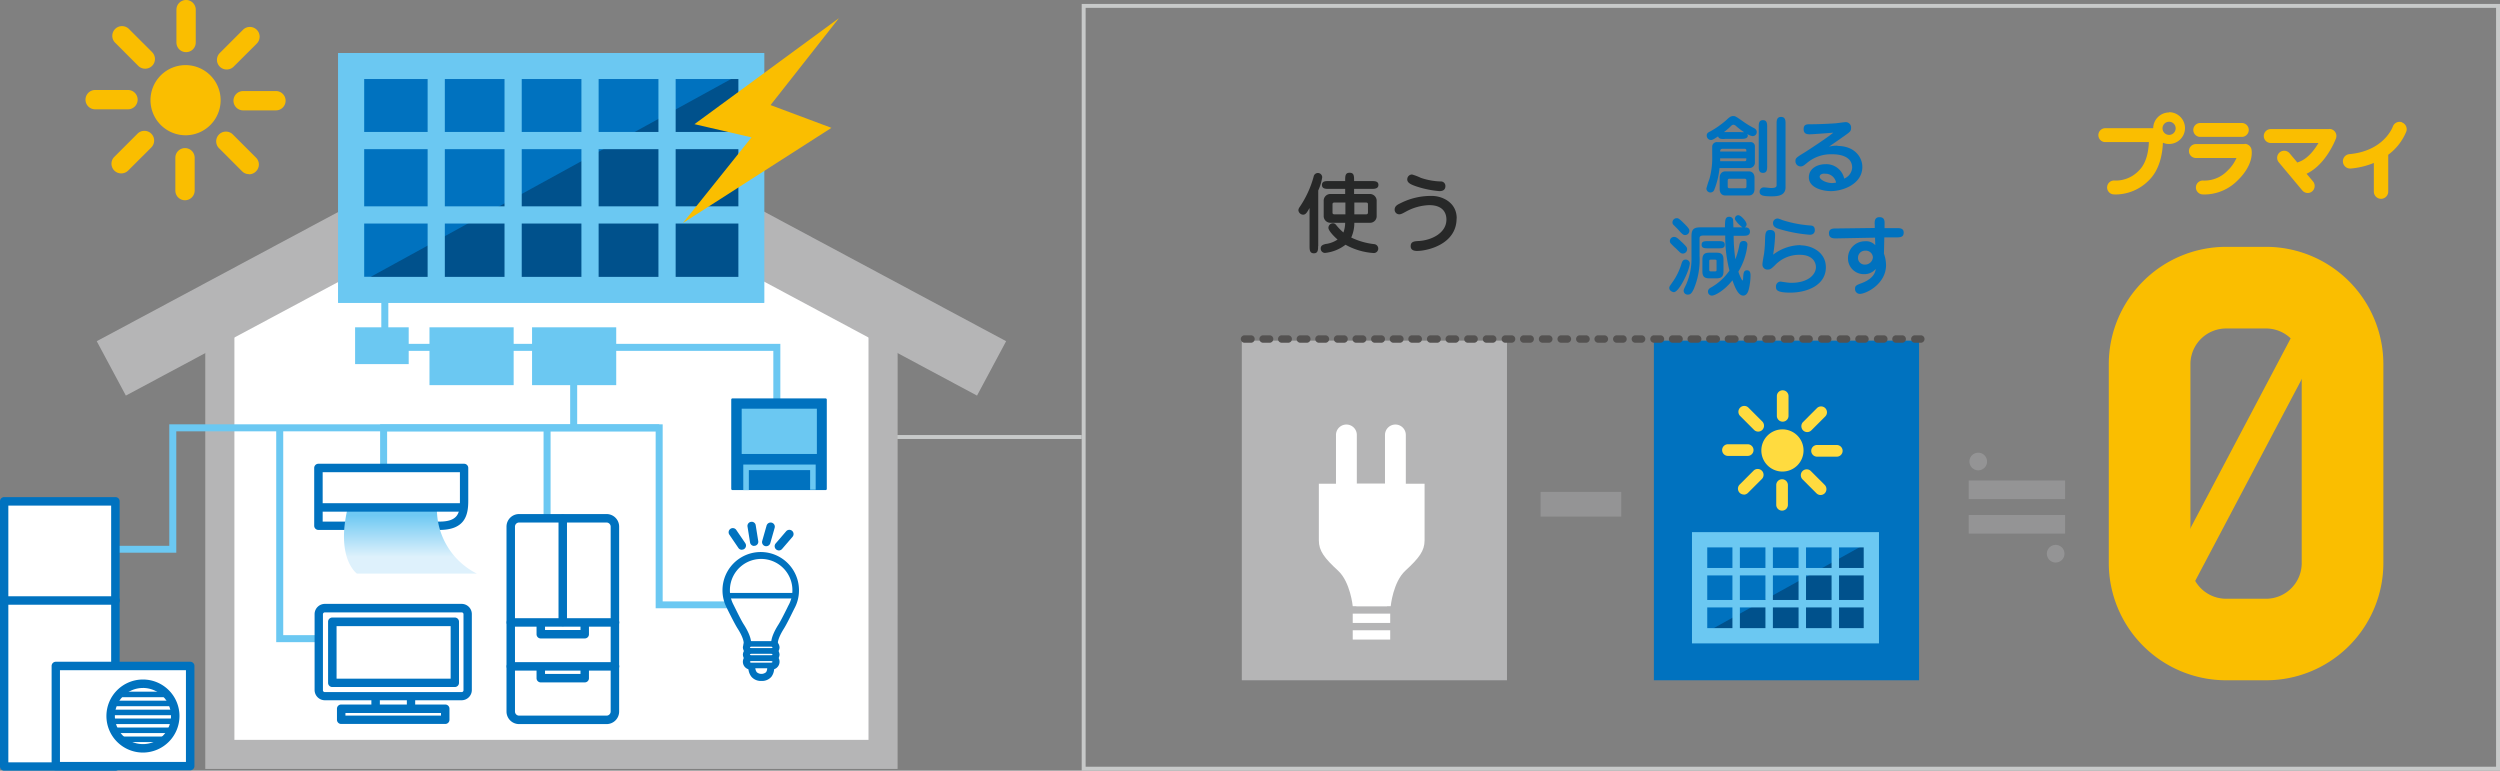 <svg xmlns="http://www.w3.org/2000/svg" xmlns:xlink="http://www.w3.org/1999/xlink" width="635" height="195.752" viewBox="0 0 635 195.752">
  <rect x="0" y="0" width="635" height="195.752" fill="#808080" stroke="none"/>
  <defs>
    <linearGradient id="linear-gradient" x1="0.5" y1="0.764" x2="0.5" y2="0.106" gradientUnits="objectBoundingBox">
      <stop offset="0.03" stop-color="#def1fc"/>
      <stop offset="1" stop-color="#6fc9f3"/>
    </linearGradient>
  </defs>
  <g id="グループ_102" data-name="グループ 102" transform="translate(947.5 -5926.624)">
    <g id="_高性能" transform="translate(-632.304 5955.144)">
      <rect id="長方形_66" data-name="長方形 66" width="67.354" height="86.264" transform="translate(104.891 58.004)" fill="#0072bf"/>
      <rect id="長方形_67" data-name="長方形 67" width="43.621" height="24.395" transform="translate(116.521 108.559)" fill="#0072bf"/>
      <path id="パス_81" data-name="パス 81" d="M80.526,34.51,37,58.653H80.526Z" transform="translate(79.616 74.301)" fill="#00518c"/>
      <path id="パス_82" data-name="パス 82" d="M83.847,62.091H36.35V33.82h47.5ZM40.227,58.215H79.971V37.7H40.227V58.215Z" transform="translate(78.217 72.816)" fill="#6bc8f2"/>
      <rect id="長方形_68" data-name="長方形 68" width="1.891" height="24.395" transform="translate(124.842 108.559)" fill="#6bc8f2"/>
      <rect id="長方形_69" data-name="長方形 69" width="1.891" height="24.395" transform="translate(133.226 108.559)" fill="#6bc8f2"/>
      <rect id="長方形_70" data-name="長方形 70" width="1.891" height="24.395" transform="translate(141.641 108.559)" fill="#6bc8f2"/>
      <rect id="長方形_71" data-name="長方形 71" width="1.891" height="24.395" transform="translate(150.025 108.559)" fill="#6bc8f2"/>
      <rect id="長方形_72" data-name="長方形 72" width="41.919" height="1.891" transform="translate(117.404 123.876)" fill="#6bc8f2"/>
      <rect id="長方形_73" data-name="長方形 73" width="41.919" height="1.891" transform="translate(117.404 115.745)" fill="#6bc8f2"/>
      <path id="パス_83" data-name="パス 83" d="M41.94,30.9A5.358,5.358,0,1,1,47.3,36.256,5.354,5.354,0,0,1,41.94,30.9Z" transform="translate(90.246 54.999)" fill="#ffdb3f"/>
      <path id="パス_84" data-name="パス 84" d="M44.671,30.364a1.48,1.48,0,0,1-1.481-1.481V23.871a1.481,1.481,0,0,1,2.963,0v5.011a1.48,1.48,0,0,1-1.481,1.481Z" transform="translate(92.935 48.221)" fill="#ffdb3f"/>
      <path id="パス_85" data-name="パス 85" d="M45.091,30.163a1.483,1.483,0,0,1-1.04-.441l-3.53-3.53a1.493,1.493,0,1,1,2.112-2.112l3.53,3.53a1.523,1.523,0,0,1,0,2.112,1.483,1.483,0,0,1-1.04.441h0Z" transform="translate(86.276 50.943)" fill="#ffdb3f"/>
      <path id="パス_86" data-name="パス 86" d="M45.273,29.7H40.261a1.481,1.481,0,1,1,0-2.963h5.011a1.481,1.481,0,0,1,0,2.963Z" transform="translate(83.446 57.582)" fill="#ffdb3f"/>
      <path id="パス_87" data-name="パス 87" d="M41.521,35.212a1.481,1.481,0,0,1-1.04-2.521l3.53-3.53a1.493,1.493,0,0,1,2.112,2.112l-3.53,3.53a1.483,1.483,0,0,1-1.04.441h0Z" transform="translate(86.19 61.874)" fill="#ffdb3f"/>
      <path id="パス_88" data-name="パス 88" d="M44.621,37.534a1.48,1.48,0,0,1-1.481-1.481V31.041a1.481,1.481,0,0,1,2.963,0v5.011a1.48,1.48,0,0,1-1.481,1.481Z" transform="translate(92.828 63.65)" fill="#ffdb3f"/>
      <path id="パス_89" data-name="パス 89" d="M50.121,35.273a1.483,1.483,0,0,1-1.04-.441L45.55,31.3a1.493,1.493,0,0,1,2.112-2.112l3.53,3.53a1.523,1.523,0,0,1,0,2.112,1.483,1.483,0,0,1-1.04.441h0Z" transform="translate(97.099 61.939)" fill="#ffdb3f"/>
      <path id="パス_90" data-name="パス 90" d="M52.453,29.763H47.441a1.481,1.481,0,1,1,0-2.963h5.011a1.481,1.481,0,1,1,0,2.963Z" transform="translate(98.896 57.711)" fill="#ffdb3f"/>
      <path id="パス_91" data-name="パス 91" d="M46.631,30.2a1.483,1.483,0,0,1-1.04-.441,1.523,1.523,0,0,1,0-2.112l3.53-3.53a1.493,1.493,0,1,1,2.112,2.112l-3.53,3.53a1.483,1.483,0,0,1-1.04.441h0Z" transform="translate(97.185 51.029)" fill="#ffdb3f"/>
      <rect id="長方形_74" data-name="長方形 74" width="20.487" height="6.272" transform="translate(76.115 96.424)" fill="#949495"/>
      <rect id="長方形_75" data-name="長方形 75" width="24.489" height="4.728" transform="translate(184.852 93.525)" fill="#949495"/>
      <rect id="長方形_76" data-name="長方形 76" width="24.489" height="4.728" transform="translate(184.852 102.287)" fill="#949495"/>
      <path id="パス_92" data-name="パス 92" d="M58.71,29.658A2.238,2.238,0,1,1,60.948,31.9,2.246,2.246,0,0,1,58.71,29.658Z" transform="translate(126.331 59.045)" fill="#949495"/>
      <path id="パス_93" data-name="パス 93" d="M64.95,37.088a2.238,2.238,0,1,1,2.238,2.238A2.246,2.246,0,0,1,64.95,37.088Z" transform="translate(139.758 75.033)" fill="#949495"/>
      <path id="パス_94" data-name="パス 94" d="M109.9,120.922H99.724A29.814,29.814,0,0,1,69.94,91.169V40.614A29.821,29.821,0,0,1,99.724,10.83H109.9a29.821,29.821,0,0,1,29.784,29.784V91.169A29.794,29.794,0,0,1,109.9,120.922ZM99.724,31.569a9.066,9.066,0,0,0-9.046,9.046V91.169a9.066,9.066,0,0,0,9.046,9.046H109.9a9.066,9.066,0,0,0,9.046-9.046V40.614a9.066,9.066,0,0,0-9.046-9.046H99.724Z" transform="translate(150.495 23.347)" fill="#fabe00"/>
      <path id="パス_95" data-name="パス 95" d="M77.138,95.952a3.627,3.627,0,0,1-3.215-5.358l38.893-73.657a3.659,3.659,0,0,1,6.461,3.435L80.385,94.029a3.693,3.693,0,0,1-3.246,1.954h0Z" transform="translate(158.142 32.306)" fill="#fabe00"/>
      <rect id="長方形_77" data-name="長方形 77" width="67.354" height="86.264" transform="translate(0.221 58.004)" fill="#b5b5b6"/>
      <path id="パス_96" data-name="パス 96" d="M11.165,52.014c3.12,2.868,3.719,9.014,3.719,9.014h8.73V29.92H6.28v14.4c0,2.647,1.387,4.476,4.885,7.69Z" transform="translate(13.513 64.424)" fill="#fff"/>
      <path id="パス_97" data-name="パス 97" d="M21.75,52.014c-3.12,2.868-3.719,9.014-3.719,9.014H9.3V29.92H26.635v14.4c0,2.647-1.387,4.476-4.885,7.69Z" transform="translate(20.012 64.424)" fill="#fff"/>
      <rect id="長方形_78" data-name="長方形 78" width="9.518" height="2.364" transform="translate(28.398 127.343)" fill="#fff"/>
      <rect id="長方形_79" data-name="長方形 79" width="9.518" height="2.364" transform="translate(28.398 131.567)" fill="#fff"/>
      <path id="パス_98" data-name="パス 98" d="M12.955,27.8a2.643,2.643,0,0,0-2.647-2.647h0A2.643,2.643,0,0,0,7.66,27.8V45.763a2.643,2.643,0,0,0,2.647,2.648h0a2.643,2.643,0,0,0,2.647-2.648Z" transform="translate(16.483 54.16)" fill="#fff"/>
      <path id="パス_99" data-name="パス 99" d="M16.9,27.8a2.643,2.643,0,0,0-2.647-2.647h0A2.643,2.643,0,0,0,11.61,27.8V45.763a2.643,2.643,0,0,0,2.647,2.648h0A2.643,2.643,0,0,0,16.9,45.763Z" transform="translate(24.982 54.16)" fill="#fff"/>
      <path id="パス_100" data-name="パス 100" d="M90.488,2.593H78.165a1.765,1.765,0,0,0,0,3.53H88.471a9.663,9.663,0,0,1-2.238,3.183,8.107,8.107,0,0,1-6.083,2.553,1.763,1.763,0,1,0-.441,3.5c.032,0,.315.032.756.032a11.947,11.947,0,0,0,8.289-3.562c4.255-4.129,3.593-7.533,3.53-7.911A1.783,1.783,0,0,0,90.551,2.53Z" transform="translate(164.396 5.487)" fill="#fabe00"/>
      <path id="パス_101" data-name="パス 101" d="M87.065.043a4.056,4.056,0,0,0-4.034,4H70.865a1.765,1.765,0,0,0,0,3.53H81.928c-.063,1.954-.5,5.263-2.521,7.218a8.107,8.107,0,0,1-6.083,2.553,1.765,1.765,0,1,0-.473,3.5c.032,0,.315.032.756.032A11.947,11.947,0,0,0,81.9,17.315c2.868-2.774,3.5-7.028,3.593-9.581a3.707,3.707,0,0,0,1.576.315,4.034,4.034,0,0,0,0-8.069Zm0,5.7a1.67,1.67,0,1,1,1.67-1.67A1.681,1.681,0,0,1,87.065,5.748Z" transform="translate(148.688 0)" fill="#fabe00"/>
      <path id="パス_102" data-name="パス 102" d="M78.515,4.38H89.073a1.765,1.765,0,0,0,0-3.53H78.515a1.765,1.765,0,0,0,0,3.53Z" transform="translate(165.149 1.872)" fill="#fabe00"/>
      <path id="パス_103" data-name="パス 103" d="M99.2,1.362h-15a1.765,1.765,0,0,0,0,3.53H96.329c-1.04,1.765-2.742,4.034-5.011,4.822a1.689,1.689,0,0,0-.347.158L89.017,7.539a1.79,1.79,0,1,0-2.742,2.3l5.957,7.123a1.782,1.782,0,0,0,1.355.63,1.679,1.679,0,0,0,1.135-.41,1.8,1.8,0,0,0,.221-2.521L93.3,12.708c4.948-2.332,7.375-8.7,7.47-8.983a1.787,1.787,0,0,0-1.67-2.4Z" transform="translate(177.371 2.905)" fill="#fabe00"/>
      <path id="パス_104" data-name="パス 104" d="M103.818.865a1.825,1.825,0,0,0-2.332,1.1c-.095.252-2.332,6.209-11.031,7a1.811,1.811,0,0,0-1.639,1.986,1.838,1.838,0,0,0,1.8,1.67h.158A19.964,19.964,0,0,0,96.664,11.2v7.281a1.828,1.828,0,0,0,3.656,0V9.123a13.851,13.851,0,0,0,4.6-5.925A1.834,1.834,0,0,0,103.787.9Z" transform="translate(191.094 1.668)" fill="#fabe00"/>
      <path id="パス_105" data-name="パス 105" d="M172.718,19.851h-1.576a.946.946,0,0,1,0-1.891h1.576a.946.946,0,0,1,0,1.891Zm-4.728,0h-1.576a.946.946,0,1,1,0-1.891h1.576a.946.946,0,0,1,0,1.891Zm-4.728,0h-1.576a.946.946,0,0,1,0-1.891h1.576a.946.946,0,1,1,0,1.891Zm-4.728,0h-1.576a.946.946,0,0,1,0-1.891h1.576a.946.946,0,0,1,0,1.891Zm-4.728,0h-1.576a.946.946,0,0,1,0-1.891h1.576a.946.946,0,1,1,0,1.891Zm-4.728,0H147.5a.946.946,0,0,1,0-1.891h1.576a.946.946,0,0,1,0,1.891Zm-4.728,0h-1.576a.946.946,0,1,1,0-1.891h1.576a.946.946,0,0,1,0,1.891Zm-4.728,0h-1.576a.946.946,0,0,1,0-1.891h1.576a.946.946,0,1,1,0,1.891Zm-4.728,0H133.32a.946.946,0,0,1,0-1.891H134.9a.946.946,0,0,1,0,1.891Zm-4.728,0h-1.576a.946.946,0,0,1,0-1.891h1.576a.946.946,0,1,1,0,1.891Zm-4.728,0h-1.576a.946.946,0,1,1,0-1.891h1.576a.946.946,0,1,1,0,1.891Zm-4.728,0h-1.576a.946.946,0,1,1,0-1.891h1.576a.946.946,0,1,1,0,1.891Zm-4.728,0H114.41a.946.946,0,1,1,0-1.891h1.576a.946.946,0,1,1,0,1.891Zm-4.728,0h-1.576a.946.946,0,1,1,0-1.891h1.576a.946.946,0,1,1,0,1.891Zm-4.728,0h-1.576a.946.946,0,1,1,0-1.891h1.576a.946.946,0,1,1,0,1.891Zm-4.728,0h-1.576a.946.946,0,1,1,0-1.891H101.8a.946.946,0,0,1,0,1.891Zm-4.728,0H95.5a.946.946,0,1,1,0-1.891h1.576a.946.946,0,0,1,0,1.891Zm-4.728,0H90.771a.946.946,0,1,1,0-1.891h1.576a.946.946,0,0,1,0,1.891Zm-4.728,0H86.044a.946.946,0,0,1,0-1.891h1.576a.946.946,0,1,1,0,1.891Zm-4.728,0H81.316a.946.946,0,0,1,0-1.891h1.576a.946.946,0,1,1,0,1.891Zm-4.728,0H76.588a.946.946,0,0,1,0-1.891h1.576a.946.946,0,1,1,0,1.891Zm-4.728,0H71.861a.946.946,0,1,1,0-1.891h1.576a.946.946,0,1,1,0,1.891Zm-4.728,0H67.133a.946.946,0,0,1,0-1.891h1.576a.946.946,0,1,1,0,1.891Zm-4.728,0H62.405a.946.946,0,1,1,0-1.891h1.576a.946.946,0,0,1,0,1.891Zm-4.728,0H57.678a.946.946,0,1,1,0-1.891h1.576a.946.946,0,0,1,0,1.891Zm-4.728,0H52.95a.946.946,0,1,1,0-1.891h1.576a.946.946,0,0,1,0,1.891Zm-4.728,0H48.222a.946.946,0,1,1,0-1.891H49.8a.946.946,0,1,1,0,1.891Zm-4.728,0H43.495a.946.946,0,1,1,0-1.891H45.07a.946.946,0,0,1,0,1.891Zm-4.728,0H38.767a.946.946,0,1,1,0-1.891h1.576a.946.946,0,1,1,0,1.891Zm-4.728,0H34.039a.946.946,0,1,1,0-1.891h1.576a.946.946,0,1,1,0,1.891Zm-4.728,0H29.312a.946.946,0,1,1,0-1.891h1.576a.946.946,0,1,1,0,1.891Zm-4.728,0H24.584a.946.946,0,1,1,0-1.891H26.16a.946.946,0,1,1,0,1.891Zm-4.728,0H19.856a.946.946,0,1,1,0-1.891h1.576a.946.946,0,1,1,0,1.891Zm-4.728,0H15.129a.946.946,0,1,1,0-1.891H16.7a.946.946,0,1,1,0,1.891Zm-4.728,0H10.4a.946.946,0,1,1,0-1.891h1.576a.946.946,0,1,1,0,1.891Zm-4.728,0H5.673a.946.946,0,1,1,0-1.891H7.249a.946.946,0,1,1,0,1.891Zm-4.728,0H.946a.946.946,0,1,1,0-1.891H2.521a.946.946,0,1,1,0,1.891Z" transform="translate(0 38.689)" fill="#545251"/>
      <path id="パス_106" data-name="パス 106" d="M9.641,23.519c0,.851,0,1.8-1.072,1.8s-1.1-.914-1.1-1.8V13.811c-.693,1.2-.977,1.7-1.67,1.7A1.253,1.253,0,0,1,4.63,14.347a1.511,1.511,0,0,1,.221-.63A25.62,25.62,0,0,0,8.507,5.837a1.095,1.095,0,0,1,2.175.158A12.492,12.492,0,0,1,9.673,9.367v14.12Zm9.2-13.269h3.94a1.73,1.73,0,0,1,1.733,1.607v4.1a1.667,1.667,0,0,1-1.733,1.607h-3.94a8.962,8.962,0,0,1-.788,3.751,18.031,18.031,0,0,0,5.8,1.67,1.136,1.136,0,0,1-.032,2.269,16.842,16.842,0,0,1-7.218-2.112,10.248,10.248,0,0,1-5.2,2.08,1.094,1.094,0,0,1-1.1-1.166c0-.788.756-.977,1.229-1.1a7.021,7.021,0,0,0,3.057-1.135c-.252-.189-2.332-2.08-2.332-2.994a1.165,1.165,0,0,1,1.166-1.135.942.942,0,0,1,.725.347,13.022,13.022,0,0,0,1.923,1.986,7.19,7.19,0,0,0,.441-2.458H12.793a1.71,1.71,0,0,1-1.733-1.607v-4.1a1.691,1.691,0,0,1,1.733-1.607h3.719V8.957h-4.16c-.756,0-1.733,0-1.733-1.009s1.009-.977,1.733-.977h4.16c0-1.292,0-2.112,1.135-2.112s1.135.819,1.135,2.112h4.444c.756,0,1.733,0,1.733.977S23.95,8.957,23.225,8.957H18.781V10.25Zm-2.269,2.175H13.8c-.378,0-.5.158-.5.441v2.112c0,.347.189.441.5.441h2.774Zm2.269,2.994h2.963c.315,0,.5-.126.5-.441V12.866c0-.284-.126-.441-.5-.441H18.845Z" transform="translate(9.963 10.501)" fill="#272828"/>
      <path id="パス_107" data-name="パス 107" d="M28.117,16.157c0,6.682-7.627,8.258-9.991,8.258-.41,0-1.67,0-1.67-1.2s.914-1.261,2.112-1.324c3.278-.221,6.965-2.049,6.965-5.453,0-1.544-.756-3.656-4.381-3.656a13.2,13.2,0,0,0-5.831,1.607c-.977.536-1.324.725-1.8.725a1.165,1.165,0,0,1-1.135-1.2c0-.882.725-1.261,1.45-1.607a16.985,16.985,0,0,1,8.1-1.86c2.206,0,6.209,1.418,6.209,5.7ZM16.8,5a13.649,13.649,0,0,1,2.238.851,16.955,16.955,0,0,0,5.011.914,1.143,1.143,0,0,1,1.229,1.166c0,1.2-1.009,1.292-1.513,1.292a24.98,24.98,0,0,1-6.146-1.292c-1.009-.378-2.206-.819-2.017-1.891A1.218,1.218,0,0,1,16.834,5Z" transform="translate(26.661 10.802)" fill="#272828"/>
      <path id="パス_108" data-name="パス 108" d="M48.636,6.909a1.062,1.062,0,0,1,1.2,1.072v4A1.406,1.406,0,0,1,48.321,13.5h-7.47a19.931,19.931,0,0,1-1.387,5.642,1.075,1.075,0,0,1-.914.567,1.039,1.039,0,0,1-1.04-.977,20.845,20.845,0,0,1,.788-2.49,20.327,20.327,0,0,0,.693-6.02V7.98a1.173,1.173,0,0,1,1.261-1.072H48.6Zm-6.493-.788c-.914,0-1.418,0-1.67-.662-.946.63-1.387.914-1.8.914A1.1,1.1,0,0,1,37.6,5.238c0-.6.378-.788.946-1.072a23.539,23.539,0,0,0,3.908-2.742C43.309.637,43.656.29,44.349.29c.5,0,.693.126,2.458,1.355a20.334,20.334,0,0,0,2.616,1.607c.441.221.882.5.882,1.1a1.033,1.033,0,0,1-1.04,1.04,3.305,3.305,0,0,1-1.355-.536c.032.126.126.221.126.378,0,.851-1.072.851-1.733.851h-4.1Zm6.241,8.226c.221,0,1.355.095,1.355,1.67v2.774c0,1.607-1.2,1.67-1.355,1.67H42.238c-.221,0-1.355-.095-1.355-1.67V16.017c0-1.576,1.2-1.67,1.355-1.67ZM47.659,9.3c0-.536,0-.693-.536-.693H41.639c-.63,0-.63.441-.63.693Zm-6.65,1.733v.725h5.957c.63,0,.693,0,.693-.725Zm5.263-6.65h.819a16.78,16.78,0,0,1-1.923-1.45,1.438,1.438,0,0,0-.788-.441.94.94,0,0,0-.536.252,15.853,15.853,0,0,1-1.86,1.607h4.286ZM43.561,16.206c-.536,0-.63.095-.63.662V18c0,.536.095.63.63.63h3.5c.567,0,.63-.095.63-.662v-1.1c0-.567-.095-.662-.63-.662Zm9.392-3.246c0,.819,0,1.765-1.072,1.765S50.81,13.78,50.81,12.96V3.1c0-.819,0-1.765,1.072-1.765s1.072.946,1.072,1.765v9.834Zm4.665,5.39c0,2.08-1.765,2.332-3.53,2.332-1.891,0-3.057-.126-3.057-1.135a1.057,1.057,0,0,1,1.135-1.135c.284,0,1.513.158,1.765.158,1.418,0,1.418-.41,1.418-.882V2.276c0-.756,0-1.765,1.135-1.765s1.135,1.009,1.135,1.765V18.35Z" transform="translate(80.713 0.667)" fill="#0072bf"/>
      <path id="パス_109" data-name="パス 109" d="M55.375,6.831c4.318,0,6.3,2.837,6.3,5.327,0,4.349-4.917,6.146-8.006,6.146-1.954,0-5.579-.788-5.579-3.5,0-2.238,2.143-3.341,4.223-3.341a4.645,4.645,0,0,1,4.759,3.656,3.224,3.224,0,0,0,2.017-2.774c0-3.4-4.318-3.4-5.011-3.4a9.453,9.453,0,0,0-6.43,2.175c-.851.693-1.1.914-1.67.914a1.315,1.315,0,0,1-1.292-1.355c0-.756.221-.914,2.332-2.206,1.607-1.009,5.8-3.782,7.281-5.011-.063,0-5.2.41-5.957.41-.536,0-1.576,0-1.576-1.292s.851-1.261,1.7-1.261c1.733,0,4.318-.095,6.083-.221.473,0,2.458-.315,2.868-.315A1.356,1.356,0,0,1,58.81,2.293c0,.693-.252.914-.946,1.45-.725.536-4,2.805-4.665,3.278a7.137,7.137,0,0,1,2.175-.252ZM52.065,13.86c-1.2,0-1.229.693-1.229.788,0,.788,1.765,1.607,3.12,1.607A4.452,4.452,0,0,0,55,16.129a2.738,2.738,0,0,0-2.931-2.238Z" transform="translate(96.163 1.721)" fill="#0072bf"/>
      <path id="パス_110" data-name="パス 110" d="M39.72,20.572c0,1.544-2.647,7.249-4.034,7.249-.347,0-1.166-.347-1.166-1.072,0-.315.126-.473,1.009-1.733a15.676,15.676,0,0,0,2.08-4.381c.126-.41.315-1.009.914-1.072a1.063,1.063,0,0,1,1.229,1.009ZM37.7,15.088c1.229,1.229,1.355,1.355,1.355,1.86a1.1,1.1,0,0,1-1.072,1.072c-.473,0-.6-.126-1.7-1.229A16.166,16.166,0,0,1,34.8,15.34a.968.968,0,0,1-.126-.473A1.045,1.045,0,0,1,35.686,13.8c.41,0,.693,0,1.986,1.292Zm.63-4.665c1.2,1.2,1.292,1.45,1.292,1.8a1.074,1.074,0,0,1-1.04,1.1c-.5,0-.725-.158-1.8-1.387-.189-.221-1.166-1.135-1.324-1.355a.889.889,0,0,1-.126-.473,1.073,1.073,0,0,1,1.1-1.072c.41,0,.693.189,1.923,1.418Zm12.544,3.026a40.6,40.6,0,0,0,.441,6.02,21.7,21.7,0,0,0,1.04-3.751c.158-.63.473-.882,1.009-.882a.889.889,0,0,1,1.009.914,16.521,16.521,0,0,1-2.3,6.871,10.772,10.772,0,0,0,.977,2.238c.126,0,.221-.221.221-.41.063-1.292.095-2.175.977-2.175s.914.851.914,1.387a15.541,15.541,0,0,1-.441,3.435c-.095.347-.41,1.607-1.418,1.607-1.324,0-2.175-2.3-2.742-3.877-2.206,2.774-4.539,3.877-5.2,3.877a.994.994,0,0,1-1.009-1.009c0-.63.473-.882.914-1.135a13.893,13.893,0,0,0,4.539-4.223,34.353,34.353,0,0,1-1.072-8.888H43.219c-.63,0-1.009.126-1.009.693v4.476a19,19,0,0,1-1.481,8.447c-.567,1.135-.851,1.387-1.544,1.387a.989.989,0,0,1-1.009-.977c0-.284.063-.41.662-1.67a16.452,16.452,0,0,0,1.324-7V13.7c0-1.67.41-2.332,2.238-2.332h6.272c0-1.8.032-2.679,1.072-2.679a.946.946,0,0,1,.977.662c.032.189.063,1.355.095,2.017h2.3a7.052,7.052,0,0,1-1.891-1.986.873.873,0,0,1-.032-.284.86.86,0,0,1,.851-.819c.725,0,2.112,1.67,2.112,2.269a.814.814,0,0,1-.5.819c.41,0,1.355,0,1.355,1.072s-.977,1.072-1.765,1.072h-2.4Zm-4,1.418c1.009,0,1.733,0,1.733.914s-.788.914-1.733.914h-2.4c-.977,0-1.733,0-1.733-.914s.756-.914,1.733-.914Zm-.6,2.931c1.166,0,2.017.126,2.017,1.765v2.994c0,1.67-.914,1.765-2.017,1.765H44.921c-1.135,0-1.986-.126-1.986-1.765V19.563c0-1.67.914-1.765,1.986-1.765Zm-1.1,1.765c-.5,0-.5.158-.5.378v2.206c0,.221,0,.41.5.41h.882c.473,0,.473-.189.473-.41V19.942c0-.221,0-.378-.473-.378Z" transform="translate(74.279 17.86)" fill="#0072bf"/>
      <path id="パス_111" data-name="パス 111" d="M51.706,15.358c2.837,0,6.43,1.733,6.43,5.579,0,4.476-4.633,6.43-9.077,6.43-3.593,0-3.593-.819-3.593-1.513a1.191,1.191,0,0,1,1.166-1.292c.189,0,.662.126.914.126a12.106,12.106,0,0,0,1.765.189c4.349,0,6.3-2.112,6.3-4,0-.914-.567-3.12-4.129-3.12a8.462,8.462,0,0,0-6.241,2.616c-.914.882-1.2,1.135-1.86,1.135a1.257,1.257,0,0,1-1.355-1.355c0-.441.347-2.3.41-2.679a29.3,29.3,0,0,0,.252-3.656c.063-1.45.095-2.364,1.292-2.364,1.261,0,1.261.882,1.261,1.387a39,39,0,0,1-.5,4.885,11.62,11.62,0,0,1,7-2.427Zm2.521-2.679A36.26,36.26,0,0,1,45.938,11.1c-.63-.221-1.229-.6-1.229-1.355a1.157,1.157,0,0,1,1.072-1.2c.221,0,.347,0,1.355.41a29.962,29.962,0,0,0,7.028,1.355c.5.032,1.166.126,1.166,1.2A1.079,1.079,0,0,1,54.2,12.647Z" transform="translate(90.439 18.441)" fill="#0072bf"/>
      <path id="パス_112" data-name="パス 112" d="M58.989,10.237c0-.882.032-1.8,1.261-1.8,1.292,0,1.292,1.04,1.261,1.8v.977h3.057c.788,0,1.8,0,1.8,1.135,0,1.1-.725,1.2-1.765,1.229H61.447l-.095,4.129a9.06,9.06,0,0,1,.536,2.868c0,4.885-5.106,7.344-6.65,7.344a1.212,1.212,0,0,1-1.229-1.292c0-.788.378-.946,1.639-1.418,2.175-.819,3.435-2.017,3.625-3.625a3.739,3.739,0,0,1-3.057,1.324,4,4,0,0,1-4-4.066,4.3,4.3,0,0,1,4.381-4.286,3.081,3.081,0,0,1,2.553,1.009l-.063-1.923-9.9.189c-.662,0-1.8,0-1.8-1.292,0-1.2.977-1.229,1.765-1.229l9.865-.126V10.173Zm-4.223,8.51A1.679,1.679,0,0,0,56.53,20.48a1.974,1.974,0,0,0,2.017-1.86,1.8,1.8,0,0,0-1.986-1.67A1.773,1.773,0,0,0,54.765,18.746Z" transform="translate(101.973 18.204)" fill="#0072bf"/>
    </g>
    <g id="長方形_198" data-name="長方形 198" transform="translate(-672.75 5927.624)" fill="none" stroke="#c7c9c9" stroke-width="1">
      <rect width="360.25" height="194.752" stroke="none"/>
      <rect x="0.5" y="0.5" width="359.25" height="193.752" fill="none"/>
    </g>
    <line id="線_47" data-name="線 47" x2="51.25" transform="translate(-724 6037.624)" fill="none" stroke="#c7c9c9" stroke-width="1"/>
    <g id="_高性能-2" data-name="_高性能" transform="translate(-947.5 5926.624)">
      <path id="パス_9" data-name="パス 9" d="M185.065,50.738V164.6H16.61V50.738L102.7,11.44Z" transform="translate(39.228 27.018)" fill="#fff"/>
      <path id="パス_10" data-name="パス 10" d="M191.361,140.689H15.51V23.13h7.4V133.293h161.06V23.13h7.4Z" transform="translate(36.63 54.626)" fill="#b5b5b6"/>
      <path id="パス_11" data-name="パス 11" d="M130.166,48.334h-1.782V35.862H28.81V22.55h1.782V34.081h99.574Z" transform="translate(68.041 53.257)" fill="#6bc8f2"/>
      <path id="パス_12" data-name="パス 12" d="M121.873,78.788H98.711V33.842H30.5V47.389H28.72V32.06h71.773V77.04h21.38Z" transform="translate(67.828 75.716)" fill="#6bc8f2"/>
      <rect id="長方形_30" data-name="長方形 30" width="1.782" height="22.759" transform="translate(138.065 109.222)" fill="#6bc8f2"/>
      <rect id="長方形_31" data-name="長方形 31" width="1.782" height="13.111" transform="translate(144.823 95.54)" fill="#6bc8f2"/>
      <path id="パス_13" data-name="パス 13" d="M230.9,83.028,122.818,25.173,14.706,83.028,7.31,69.212,122.818,7.39,238.293,69.212Z" transform="translate(17.264 17.453)" fill="#b5b5b6"/>
      <rect id="長方形_32" data-name="長方形 32" width="101.658" height="56.847" transform="translate(89.186 16.775)" fill="#0072bf"/>
      <path id="パス_14" data-name="パス 14" d="M133.8,67.445H25.55V4.01H133.763V67.445ZM32.139,60.857h95.069V10.6H32.139V60.857Z" transform="translate(60.342 9.47)" fill="#6bc8f2"/>
      <path id="パス_15" data-name="パス 15" d="M128.188,61.506V5.13L26.53,60.934v.571Z" transform="translate(62.656 12.116)" fill="#00518c"/>
      <path id="パス_16" data-name="パス 16" d="M133.8,67.445H25.55V4.01H133.763V67.445ZM32.139,60.857h95.069V10.6H32.139V60.857Z" transform="translate(60.342 9.47)" fill="#6bc8f2"/>
      <rect id="長方形_33" data-name="長方形 33" width="4.37" height="56.847" transform="translate(108.617 16.775)" fill="#6bc8f2"/>
      <rect id="長方形_34" data-name="長方形 34" width="4.37" height="56.847" transform="translate(128.148 16.775)" fill="#6bc8f2"/>
      <rect id="長方形_35" data-name="長方形 35" width="4.37" height="56.847" transform="translate(147.68 16.775)" fill="#6bc8f2"/>
      <rect id="長方形_36" data-name="長方形 36" width="4.37" height="56.847" transform="translate(167.245 16.775)" fill="#6bc8f2"/>
      <rect id="長方形_37" data-name="長方形 37" width="97.725" height="4.37" transform="translate(91.237 52.409)" fill="#6bc8f2"/>
      <rect id="長方形_38" data-name="長方形 38" width="97.725" height="4.37" transform="translate(91.237 33.516)" fill="#6bc8f2"/>
      <path id="パス_17" data-name="パス 17" d="M11.37,13.829a8.909,8.909,0,1,1,8.909,8.909,8.924,8.924,0,0,1-8.909-8.909Z" transform="translate(26.853 11.62)" fill="#fabe00"/>
      <path id="パス_18" data-name="パス 18" d="M15.784,13.245a2.446,2.446,0,0,1-2.454-2.454V2.454a2.454,2.454,0,1,1,4.908,0v8.337a2.446,2.446,0,0,1-2.454,2.454h0Z" transform="translate(31.482)" fill="#fabe00"/>
      <path id="パス_19" data-name="パス 19" d="M16.845,12.789a2.466,2.466,0,0,1-1.748-.706L9.214,6.2a2.472,2.472,0,1,1,3.5-3.5l5.883,5.883a2.454,2.454,0,0,1-1.748,4.2h0Z" transform="translate(20.033 4.658)" fill="#fabe00"/>
      <path id="パス_20" data-name="パス 20" d="M17.251,11.708H8.914a2.454,2.454,0,0,1,0-4.908h8.337a2.454,2.454,0,0,1,0,4.908Z" transform="translate(15.257 16.06)" fill="#fabe00"/>
      <path id="パス_21" data-name="パス 21" d="M10.9,20.7a2.454,2.454,0,0,1-1.748-4.2l5.883-5.883a2.472,2.472,0,0,1,3.5,3.5L12.65,19.993A2.466,2.466,0,0,1,10.9,20.7Z" transform="translate(19.892 23.34)" fill="#fabe00"/>
      <path id="パス_22" data-name="パス 22" d="M15.7,24.435a2.446,2.446,0,0,1-2.454-2.454V13.644a2.454,2.454,0,1,1,4.908,0v8.337A2.468,2.468,0,0,1,15.7,24.435h0Z" transform="translate(31.293 26.428)" fill="#fabe00"/>
      <path id="パス_23" data-name="パス 23" d="M24.695,20.759a2.466,2.466,0,0,1-1.748-.706L17.064,14.17a2.472,2.472,0,0,1,3.5-3.5l5.883,5.883a2.455,2.455,0,0,1,0,3.5,2.5,2.5,0,0,1-1.748.74h0Z" transform="translate(38.573 23.481)" fill="#fabe00"/>
      <path id="パス_24" data-name="パス 24" d="M28.431,11.788H20.094a2.454,2.454,0,0,1,0-4.908h8.337a2.454,2.454,0,0,1,0,4.908Z" transform="translate(41.661 16.249)" fill="#fabe00"/>
      <path id="パス_25" data-name="パス 25" d="M18.872,12.849a2.454,2.454,0,0,1-1.748-4.2l5.883-5.883a2.472,2.472,0,1,1,3.5,3.5L20.62,12.143a2.466,2.466,0,0,1-1.748.706h0Z" transform="translate(38.714 4.8)" fill="#fabe00"/>
      <path id="パス_26" data-name="パス 26" d="M91.235,1.37,54.525,28.3l14.489,3.362L51.6,53.409,89.318,29.239,73.855,23.456Z" transform="translate(121.864 3.236)" fill="#fabe00"/>
      <rect id="長方形_39" data-name="長方形 39" width="13.615" height="9.346" transform="translate(90.195 83.135)" fill="#6bc8f2"/>
      <rect id="長方形_40" data-name="長方形 40" width="21.38" height="14.691" transform="translate(109.088 83.135)" fill="#6bc8f2"/>
      <rect id="長方形_41" data-name="長方形 41" width="21.38" height="14.691" transform="translate(135.141 83.135)" fill="#6bc8f2"/>
      <path id="パス_27" data-name="パス 27" d="M24.06,50.017H54.786c5.782,0,6.253-3.126,6.253-6.253v-8.4H24.06V50.017Z" transform="translate(56.823 83.51)" fill="#fff"/>
      <path id="パス_28" data-name="パス 28" d="M55.542,51.849H24.816a1.062,1.062,0,0,1-1.076-1.076V36.116a1.062,1.062,0,0,1,1.076-1.076H61.795a1.062,1.062,0,0,1,1.076,1.076v8.4C62.87,48.151,62,51.849,55.542,51.849Zm-29.65-2.118h29.65c4.807,0,5.211-2.252,5.211-5.211V37.191H25.891Z" transform="translate(56.067 82.754)" fill="#0072bf"/>
      <path id="パス_29" data-name="パス 29" d="M26.9,38.42H49.588A18.4,18.4,0,0,0,59.74,54.96H29.283S23.9,51.195,26.9,38.42Z" transform="translate(61.382 90.737)" fill="url(#linear-gradient)"/>
      <path id="パス_30" data-name="パス 30" d="M60.319,40.171H25.156a1.076,1.076,0,1,1,0-2.151H60.319a1.076,1.076,0,1,1,0,2.151Z" transform="translate(56.87 89.792)" fill="#0072bf"/>
      <rect id="長方形_42" data-name="長方形 42" width="24.272" height="23.297" rx="0.3" transform="translate(185.735 101.188)" fill="#0072bf"/>
      <path id="パス_31" data-name="パス 31" d="M57.572,41.588H56.16V35.1H74.549v6.387H73.137V36.512H57.572Z" transform="translate(132.634 82.896)" fill="#6bc8f2"/>
      <rect id="長方形_43" data-name="長方形 43" width="19.095" height="11.497" transform="translate(188.39 103.81)" fill="#6bc8f2"/>
      <rect id="長方形_44" data-name="長方形 44" width="26.457" height="51.199" rx="0.63" transform="translate(129.728 131.645)" fill="#fff"/>
      <path id="パス_32" data-name="パス 32" d="M63.685,92.19H41.464A3.192,3.192,0,0,1,38.27,89V42.034a3.192,3.192,0,0,1,3.194-3.194H63.685a3.192,3.192,0,0,1,3.194,3.194V89A3.192,3.192,0,0,1,63.685,92.19Zm-22.221-51.2a1.047,1.047,0,0,0-1.042,1.042V89a1.047,1.047,0,0,0,1.042,1.042H63.685A1.047,1.047,0,0,0,64.727,89V42.034a1.047,1.047,0,0,0-1.042-1.042Z" transform="translate(90.383 91.729)" fill="#0072bf"/>
      <path id="パス_33" data-name="パス 33" d="M65.8,48.861H39.346a1.076,1.076,0,0,1,0-2.151H65.8a1.076,1.076,0,1,1,0,2.151Z" transform="translate(90.383 110.316)" fill="#0072bf"/>
      <path id="パス_34" data-name="パス 34" d="M43.276,67.2A1.062,1.062,0,0,1,42.2,66.12V39.966a1.076,1.076,0,1,1,2.151,0V66.12A1.062,1.062,0,0,1,43.276,67.2Z" transform="translate(99.664 91.847)" fill="#0072bf"/>
      <path id="パス_35" data-name="パス 35" d="M65.8,52.181H39.346a1.076,1.076,0,0,1,0-2.151H65.8a1.076,1.076,0,1,1,0,2.151Z" transform="translate(90.383 118.156)" fill="#0072bf"/>
      <path id="パス_36" data-name="パス 36" d="M52.777,51.641H41.616a1.062,1.062,0,0,1-1.076-1.076V47.876a1.076,1.076,0,1,1,2.151,0v1.614H51.7V47.876a1.076,1.076,0,1,1,2.151,0v2.689A1.062,1.062,0,0,1,52.777,51.641Z" transform="translate(95.744 110.528)" fill="#0072bf"/>
      <path id="パス_37" data-name="パス 37" d="M52.777,54.961H41.616a1.062,1.062,0,0,1-1.076-1.076V51.2a1.076,1.076,0,1,1,2.151,0v1.614H51.7V51.2a1.076,1.076,0,1,1,2.151,0v2.689A1.062,1.062,0,0,1,52.777,54.961Z" transform="translate(95.744 118.369)" fill="#0072bf"/>
      <path id="パス_38" data-name="パス 38" d="M25.223,64.669H8.28V62.921H23.441V32.06H147.892v1.782H25.223Z" transform="translate(19.555 75.716)" fill="#6bc8f2"/>
      <rect id="長方形_45" data-name="長方形 45" width="28.238" height="67.335" transform="translate(1.076 127.375)" fill="#fff"/>
      <path id="パス_39" data-name="パス 39" d="M29.314,107.047H1.076A1.062,1.062,0,0,1,0,105.971V38.636A1.062,1.062,0,0,1,1.076,37.56H29.314a1.062,1.062,0,0,1,1.076,1.076v67.335a1.062,1.062,0,0,1-1.076,1.076Zm-27.2-2.118h26.12V39.711H2.118v65.217Z" transform="translate(0 88.706)" fill="#0072bf"/>
      <rect id="長方形_46" data-name="長方形 46" width="34.155" height="25.415" transform="translate(14.186 169.128)" fill="#fff"/>
      <path id="パス_40" data-name="パス 40" d="M39.1,77.566H4.976A1.062,1.062,0,0,1,3.9,76.49V51.076A1.062,1.062,0,0,1,4.976,50H39.1a1.062,1.062,0,0,1,1.076,1.076V76.49A1.062,1.062,0,0,1,39.1,77.566ZM6.018,75.448h32v-23.3h-32v23.3Z" transform="translate(9.211 118.086)" fill="#0072bf"/>
      <path id="パス_41" data-name="パス 41" d="M8.36,59.873a8.2,8.2,0,1,1,8.2,8.2,8.192,8.192,0,0,1-8.2-8.2Z" transform="translate(19.744 122.03)" fill="#fff"/>
      <path id="パス_42" data-name="パス 42" d="M17.318,69.9A9.278,9.278,0,1,1,26.6,60.618,9.3,9.3,0,0,1,17.318,69.9Zm0-16.405a7.127,7.127,0,1,0,7.127,7.127A7.13,7.13,0,0,0,17.318,53.491Z" transform="translate(18.988 121.25)" fill="#0072bf"/>
      <path id="パス_43" data-name="パス 43" d="M21.877,53.672H9.506a.689.689,0,0,1-.706-.706.71.71,0,0,1,.706-.706H21.877a.689.689,0,0,1,.706.706A.71.71,0,0,1,21.877,53.672Z" transform="translate(20.783 123.423)" fill="#0072bf"/>
      <path id="パス_44" data-name="パス 44" d="M23.618,54.352H9.2a.689.689,0,0,1-.706-.706A.71.71,0,0,1,9.2,52.94H23.618a.689.689,0,0,1,.706.706A.71.71,0,0,1,23.618,54.352Z" transform="translate(20.051 125.029)" fill="#0072bf"/>
      <path id="パス_45" data-name="パス 45" d="M24.5,55.032H9.036a.689.689,0,0,1-.706-.706.71.71,0,0,1,.706-.706H24.5a.689.689,0,0,1,.706.706.71.71,0,0,1-.706.706Z" transform="translate(19.673 126.635)" fill="#0072bf"/>
      <path id="パス_46" data-name="パス 46" d="M24.5,55.7H9.036A.689.689,0,0,1,8.33,55a.71.71,0,0,1,.706-.706H24.5a.689.689,0,0,1,.706.706.71.71,0,0,1-.706.706Z" transform="translate(19.673 128.217)" fill="#0072bf"/>
      <path id="パス_47" data-name="パス 47" d="M23.5,56.382H9.246a.689.689,0,0,1-.706-.706.71.71,0,0,1,.706-.706H23.5a.689.689,0,0,1,.706.706A.71.71,0,0,1,23.5,56.382Z" transform="translate(20.169 129.823)" fill="#0072bf"/>
      <path id="パス_48" data-name="パス 48" d="M20.238,57.062H9.716a.689.689,0,0,1-.706-.706.71.71,0,0,1,.706-.706H20.238a.689.689,0,0,1,.706.706A.71.71,0,0,1,20.238,57.062Z" transform="translate(21.279 131.429)" fill="#0072bf"/>
      <path id="パス_49" data-name="パス 49" d="M29.314,47.2H1.076a1.076,1.076,0,1,1,0-2.151H29.314a1.076,1.076,0,1,1,0,2.151Z" transform="translate(0 106.395)" fill="#0072bf"/>
      <path id="パス_50" data-name="パス 50" d="M37.342,86.709H20.87V32.35h1.782V84.927H37.342Z" transform="translate(49.289 76.401)" fill="#6bc8f2"/>
      <rect id="長方形_47" data-name="長方形 47" width="8.976" height="4.706" transform="translate(95.405 175.448)" fill="#fff"/>
      <path id="パス_51" data-name="パス 51" d="M38.112,58.728H29.136a1.062,1.062,0,0,1-1.076-1.076V52.946a1.062,1.062,0,0,1,1.076-1.076h8.976a1.062,1.062,0,0,1,1.076,1.076v4.706A1.062,1.062,0,0,1,38.112,58.728Zm-7.9-2.118h6.858V54.021H30.211Z" transform="translate(66.27 122.502)" fill="#0072bf"/>
      <rect id="長方形_48" data-name="長方形 48" width="26.423" height="2.79" transform="translate(86.665 180.053)" fill="#fff"/>
      <path id="パス_52" data-name="パス 52" d="M52.959,58.172H26.536A1.062,1.062,0,0,1,25.46,57.1v-2.79a1.062,1.062,0,0,1,1.076-1.076H52.959a1.062,1.062,0,0,1,1.076,1.076V57.1A1.062,1.062,0,0,1,52.959,58.172ZM27.611,56.054H51.883v-.672H27.612v.672Z" transform="translate(60.129 125.714)" fill="#0072bf"/>
      <rect id="長方形_49" data-name="長方形 49" width="37.786" height="22.322" rx="0.45" transform="translate(80.984 154.471)" fill="#fff"/>
      <path id="パス_53" data-name="パス 53" d="M61.119,70.1H26.359a2.612,2.612,0,0,1-2.589-2.589v-19.3a2.612,2.612,0,0,1,2.589-2.589h34.76a2.59,2.59,0,0,1,2.589,2.589v19.3A2.611,2.611,0,0,1,61.119,70.1ZM26.359,47.781a.481.481,0,0,0-.471.471v19.3a.46.46,0,0,0,.471.471h34.76a.46.46,0,0,0,.471-.471v-19.3a.46.46,0,0,0-.471-.471H26.359Z" transform="translate(56.138 107.765)" fill="#0072bf"/>
      <rect id="長方形_50" data-name="長方形 50" width="31.096" height="15.497" transform="translate(84.413 157.967)" fill="#fff"/>
      <path id="パス_54" data-name="パス 54" d="M56.962,64.309h-31.1a1.062,1.062,0,0,1-1.076-1.076v-15.5a1.062,1.062,0,0,1,1.076-1.076h31.1a1.062,1.062,0,0,1,1.076,1.076v15.5A1.062,1.062,0,0,1,56.962,64.309Zm-30.02-2.118H55.919V48.845H26.941Z" transform="translate(58.547 110.197)" fill="#0072bf"/>
      <path id="パス_55" data-name="パス 55" d="M66.911,64.308S66.575,63,68.626,59.77c.74-1.177,2.387-4.572,2.555-4.908A8.67,8.67,0,1,0,54.91,50.693a8.251,8.251,0,0,0,.975,3.967c.235.437,1.916,3.933,2.689,5.11,2.051,3.227,1.714,4.538,1.714,4.538" transform="translate(129.682 99.239)" fill="#fff"/>
      <path id="パス_56" data-name="パス 56" d="M67.667,66.15a1.073,1.073,0,0,1-1.042-.84c-.1-.4-.269-2.017,1.849-5.379.538-.807,1.546-2.925,2.118-4.034.2-.4.37-.706.4-.807a7.716,7.716,0,0,0,.941-3.664,7.6,7.6,0,1,0-14.355,3.463l.269.538c.538,1.076,1.782,3.6,2.353,4.5,2.151,3.362,1.95,4.975,1.849,5.379a1.046,1.046,0,0,1-1.311.773,1.086,1.086,0,0,1-.773-1.311h0s.067-1.143-1.58-3.7c-.639-1.009-1.883-3.5-2.488-4.706l-.235-.5a9.61,9.61,0,0,1-1.076-4.437,9.715,9.715,0,1,1,19.431,0,9.621,9.621,0,0,1-1.21,4.706l-.37.74c-.605,1.244-1.647,3.328-2.219,4.236-1.681,2.656-1.58,3.765-1.58,3.8a1.067,1.067,0,0,1-.773,1.277h-.235Z" transform="translate(128.926 98.507)" fill="#0072bf"/>
      <path id="パス_57" data-name="パス 57" d="M56.866,50.38A2.2,2.2,0,0,0,59.152,52.9,2.05,2.05,0,0,0,61.27,50.38" transform="translate(134.281 118.983)" fill="#fff"/>
      <path id="パス_58" data-name="パス 58" d="M59.893,54.721a3.167,3.167,0,0,1-2.521-1.009,3.688,3.688,0,0,1-.807-2.689,1.065,1.065,0,1,1,2.118.235,1.665,1.665,0,0,0,.269,1.042,1.512,1.512,0,0,0,1.815,0,1.475,1.475,0,0,0,.2-1.009,1.059,1.059,0,0,1,.874-1.21,1.035,1.035,0,0,1,1.21.874,3.591,3.591,0,0,1-.672,2.723,3.115,3.115,0,0,1-2.521,1.042Z" transform="translate(133.54 118.239)" fill="#0072bf"/>
      <path id="パス_59" data-name="パス 59" d="M72.245,46.842H55.806a1.076,1.076,0,1,1,0-2.151H72.245a1.076,1.076,0,1,1,0,2.151Z" transform="translate(129.256 105.545)" fill="#0072bf"/>
      <path id="パス_60" data-name="パス 60" d="M63.61,49.558a1.027,1.027,0,0,1-1.109.908H57.559a1.027,1.027,0,0,1-1.109-.908h0a1.027,1.027,0,0,1,1.109-.908H62.5a1.027,1.027,0,0,1,1.109.908Z" transform="translate(133.319 114.897)" fill="#fff"/>
      <path id="パス_61" data-name="パス 61" d="M63.257,52.263H58.315a2.076,2.076,0,0,1-2.185-1.95,2.1,2.1,0,0,1,2.185-1.983h4.942a2.08,2.08,0,0,1,2.185,1.983A2.054,2.054,0,0,1,63.257,52.263Zm.1-1.782Z" transform="translate(132.563 114.141)" fill="#0072bf"/>
      <path id="パス_62" data-name="パス 62" d="M63.61,50.1a1.027,1.027,0,0,1-1.109.908H57.559A1.027,1.027,0,0,1,56.45,50.1h0a1.027,1.027,0,0,1,1.109-.908H62.5a1.027,1.027,0,0,1,1.109.908Z" transform="translate(133.319 116.173)" fill="#fff"/>
      <path id="パス_63" data-name="パス 63" d="M63.257,52.813H58.315A2.08,2.08,0,0,1,56.13,50.83a2.054,2.054,0,0,1,2.185-1.95h4.942a2.076,2.076,0,0,1,2.185,1.95A2.1,2.1,0,0,1,63.257,52.813Zm.1-1.782Z" transform="translate(132.563 115.44)" fill="#0072bf"/>
      <path id="パス_64" data-name="パス 64" d="M63.61,50.648a1.027,1.027,0,0,1-1.109.908H57.559a1.027,1.027,0,0,1-1.109-.908h0a1.027,1.027,0,0,1,1.109-.908H62.5a1.027,1.027,0,0,1,1.109.908Z" transform="translate(133.319 117.472)" fill="#fff"/>
      <path id="パス_65" data-name="パス 65" d="M63.257,53.377H58.315a1.993,1.993,0,1,1,0-3.967h4.942a1.993,1.993,0,1,1,0,3.967Zm.1-1.782Z" transform="translate(132.563 116.692)" fill="#0072bf"/>
      <path id="パス_66" data-name="パス 66" d="M66.911,64.308S66.575,63,68.626,59.77c.74-1.177,2.387-4.572,2.555-4.908A8.67,8.67,0,1,0,54.91,50.693a8.251,8.251,0,0,0,.975,3.967c.235.437,1.916,3.933,2.689,5.11,2.051,3.227,1.714,4.538,1.714,4.538" transform="translate(129.682 99.239)" fill="#fff"/>
      <path id="パス_67" data-name="パス 67" d="M60.771,65.534H60.6a.712.712,0,0,1-.5-.874h0s.134-1.21-1.647-4c-.639-.975-1.883-3.5-2.454-4.673l-.235-.5a9.38,9.38,0,1,1,17.716-4.3,9.192,9.192,0,0,1-1.177,4.5,6.958,6.958,0,0,1-.37.74c-.605,1.244-1.647,3.294-2.219,4.2-1.782,2.824-1.647,4-1.614,4.034a.768.768,0,0,1-.571.84.692.692,0,0,1-.84-.5c-.067-.269-.3-1.782,1.815-5.11.538-.84,1.58-2.925,2.151-4.068.2-.4.336-.706.4-.807a7.938,7.938,0,1,0-14.892-3.832,7.925,7.925,0,0,0,.874,3.631l.269.538c.538,1.076,1.782,3.631,2.387,4.538,2.118,3.328,1.883,4.841,1.815,5.11a.691.691,0,0,1-.706.538Z" transform="translate(129.233 98.72)" fill="#0072bf"/>
      <path id="パス_68" data-name="パス 68" d="M56.866,50.38A2.2,2.2,0,0,0,59.152,52.9,2.05,2.05,0,0,0,61.27,50.38" transform="translate(134.281 118.983)" fill="#fff"/>
      <path id="パス_69" data-name="パス 69" d="M59.657,54.11a2.914,2.914,0,0,1-2.286-.908,3.205,3.205,0,0,1-.706-2.387.693.693,0,0,1,.773-.639.712.712,0,0,1,.639.773,2,2,0,0,0,.37,1.311,1.829,1.829,0,0,0,2.353,0,1.767,1.767,0,0,0,.269-1.277.7.7,0,1,1,1.378-.235,3.275,3.275,0,0,1-.571,2.42,2.749,2.749,0,0,1-2.252.908Z" transform="translate(133.775 118.48)" fill="#0072bf"/>
      <path id="パス_70" data-name="パス 70" d="M71.985,46.212H55.546a.689.689,0,0,1-.706-.706.71.71,0,0,1,.706-.706H71.985a.689.689,0,0,1,.706.706A.71.71,0,0,1,71.985,46.212Z" transform="translate(129.516 105.805)" fill="#0072bf"/>
      <path id="パス_71" data-name="パス 71" d="M63.61,49.558a1.027,1.027,0,0,1-1.109.908H57.559a1.027,1.027,0,0,1-1.109-.908h0a1.027,1.027,0,0,1,1.109-.908H62.5a1.027,1.027,0,0,1,1.109.908Z" transform="translate(133.319 114.897)" fill="#fff"/>
      <path id="パス_72" data-name="パス 72" d="M63,51.667H58.055a1.625,1.625,0,1,1,0-3.227H63a1.625,1.625,0,1,1,0,3.227Zm-4.942-1.815c-.269,0-.4.134-.4.2a.424.424,0,0,0,.4.2H63c.269,0,.4-.134.4-.2a.424.424,0,0,0-.4-.2Z" transform="translate(132.823 114.401)" fill="#0072bf"/>
      <path id="パス_73" data-name="パス 73" d="M63.61,50.1a1.027,1.027,0,0,1-1.109.908H57.559A1.027,1.027,0,0,1,56.45,50.1h0a1.027,1.027,0,0,1,1.109-.908H62.5a1.027,1.027,0,0,1,1.109.908Z" transform="translate(133.319 116.173)" fill="#fff"/>
      <path id="パス_74" data-name="パス 74" d="M63,52.207H58.055a1.625,1.625,0,1,1,0-3.227H63a1.625,1.625,0,1,1,0,3.227Zm-4.942-1.815c-.269,0-.4.134-.4.2a.424.424,0,0,0,.4.2H63c.269,0,.4-.134.4-.2a.424.424,0,0,0-.4-.2Z" transform="translate(132.823 115.677)" fill="#0072bf"/>
      <path id="パス_75" data-name="パス 75" d="M63.61,50.648a1.027,1.027,0,0,1-1.109.908H57.559a1.027,1.027,0,0,1-1.109-.908h0a1.027,1.027,0,0,1,1.109-.908H62.5a1.027,1.027,0,0,1,1.109.908Z" transform="translate(133.319 117.472)" fill="#fff"/>
      <path id="パス_76" data-name="パス 76" d="M63,52.757H58.055a1.625,1.625,0,1,1,0-3.227H63a1.625,1.625,0,1,1,0,3.227Zm-4.942-1.815c-.269,0-.4.134-.4.2s.134.2.4.2H63c.269,0,.4-.134.4-.2s-.134-.2-.4-.2Z" transform="translate(132.823 116.976)" fill="#0072bf"/>
      <line id="線_7" data-name="線 7" x1="2.286" y1="3.362" transform="translate(186.138 135.208)" fill="#fff"/>
      <path id="パス_77" data-name="パス 77" d="M58.4,45.4a1.057,1.057,0,0,1-.874-.471L55.241,41.57a1.063,1.063,0,1,1,1.748-1.21l2.286,3.362a1.069,1.069,0,0,1-.269,1.479.975.975,0,0,1-.605.168Z" transform="translate(130.023 94.243)" fill="#0072bf"/>
      <line id="線_8" data-name="線 8" x1="0.672" y1="4" transform="translate(190.878 133.594)" fill="#fff"/>
      <path id="パス_78" data-name="パス 78" d="M58.172,45.559a1.049,1.049,0,0,1-1.042-.908l-.639-4a1.042,1.042,0,0,1,.874-1.21,1.025,1.025,0,0,1,1.21.874l.639,4a1.042,1.042,0,0,1-.874,1.21h-.168Z" transform="translate(133.379 93.111)" fill="#0072bf"/>
      <line id="線_9" data-name="線 9" y1="3.9" x2="1.076" transform="translate(194.643 133.762)" fill="#fff"/>
      <path id="パス_79" data-name="パス 79" d="M58.663,45.5a1.3,1.3,0,0,1-.3-.034,1.055,1.055,0,0,1-.74-1.311l1.109-3.9a1.081,1.081,0,0,1,1.311-.74,1.055,1.055,0,0,1,.74,1.311l-1.109,3.9a1.079,1.079,0,0,1-1.042.773Z" transform="translate(135.98 93.242)" fill="#0072bf"/>
      <line id="線_10" data-name="線 10" y1="3.093" x2="2.656" transform="translate(197.837 135.679)" fill="#fff"/>
      <path id="パス_80" data-name="パス 80" d="M59.6,45.274A1.156,1.156,0,0,1,58.9,45a1.067,1.067,0,0,1-.1-1.513L61.454,40.4a1.072,1.072,0,1,1,1.614,1.412L60.412,44.9A1.074,1.074,0,0,1,59.6,45.274Z" transform="translate(138.232 94.54)" fill="#0072bf"/>
    </g>
  </g>
</svg>
